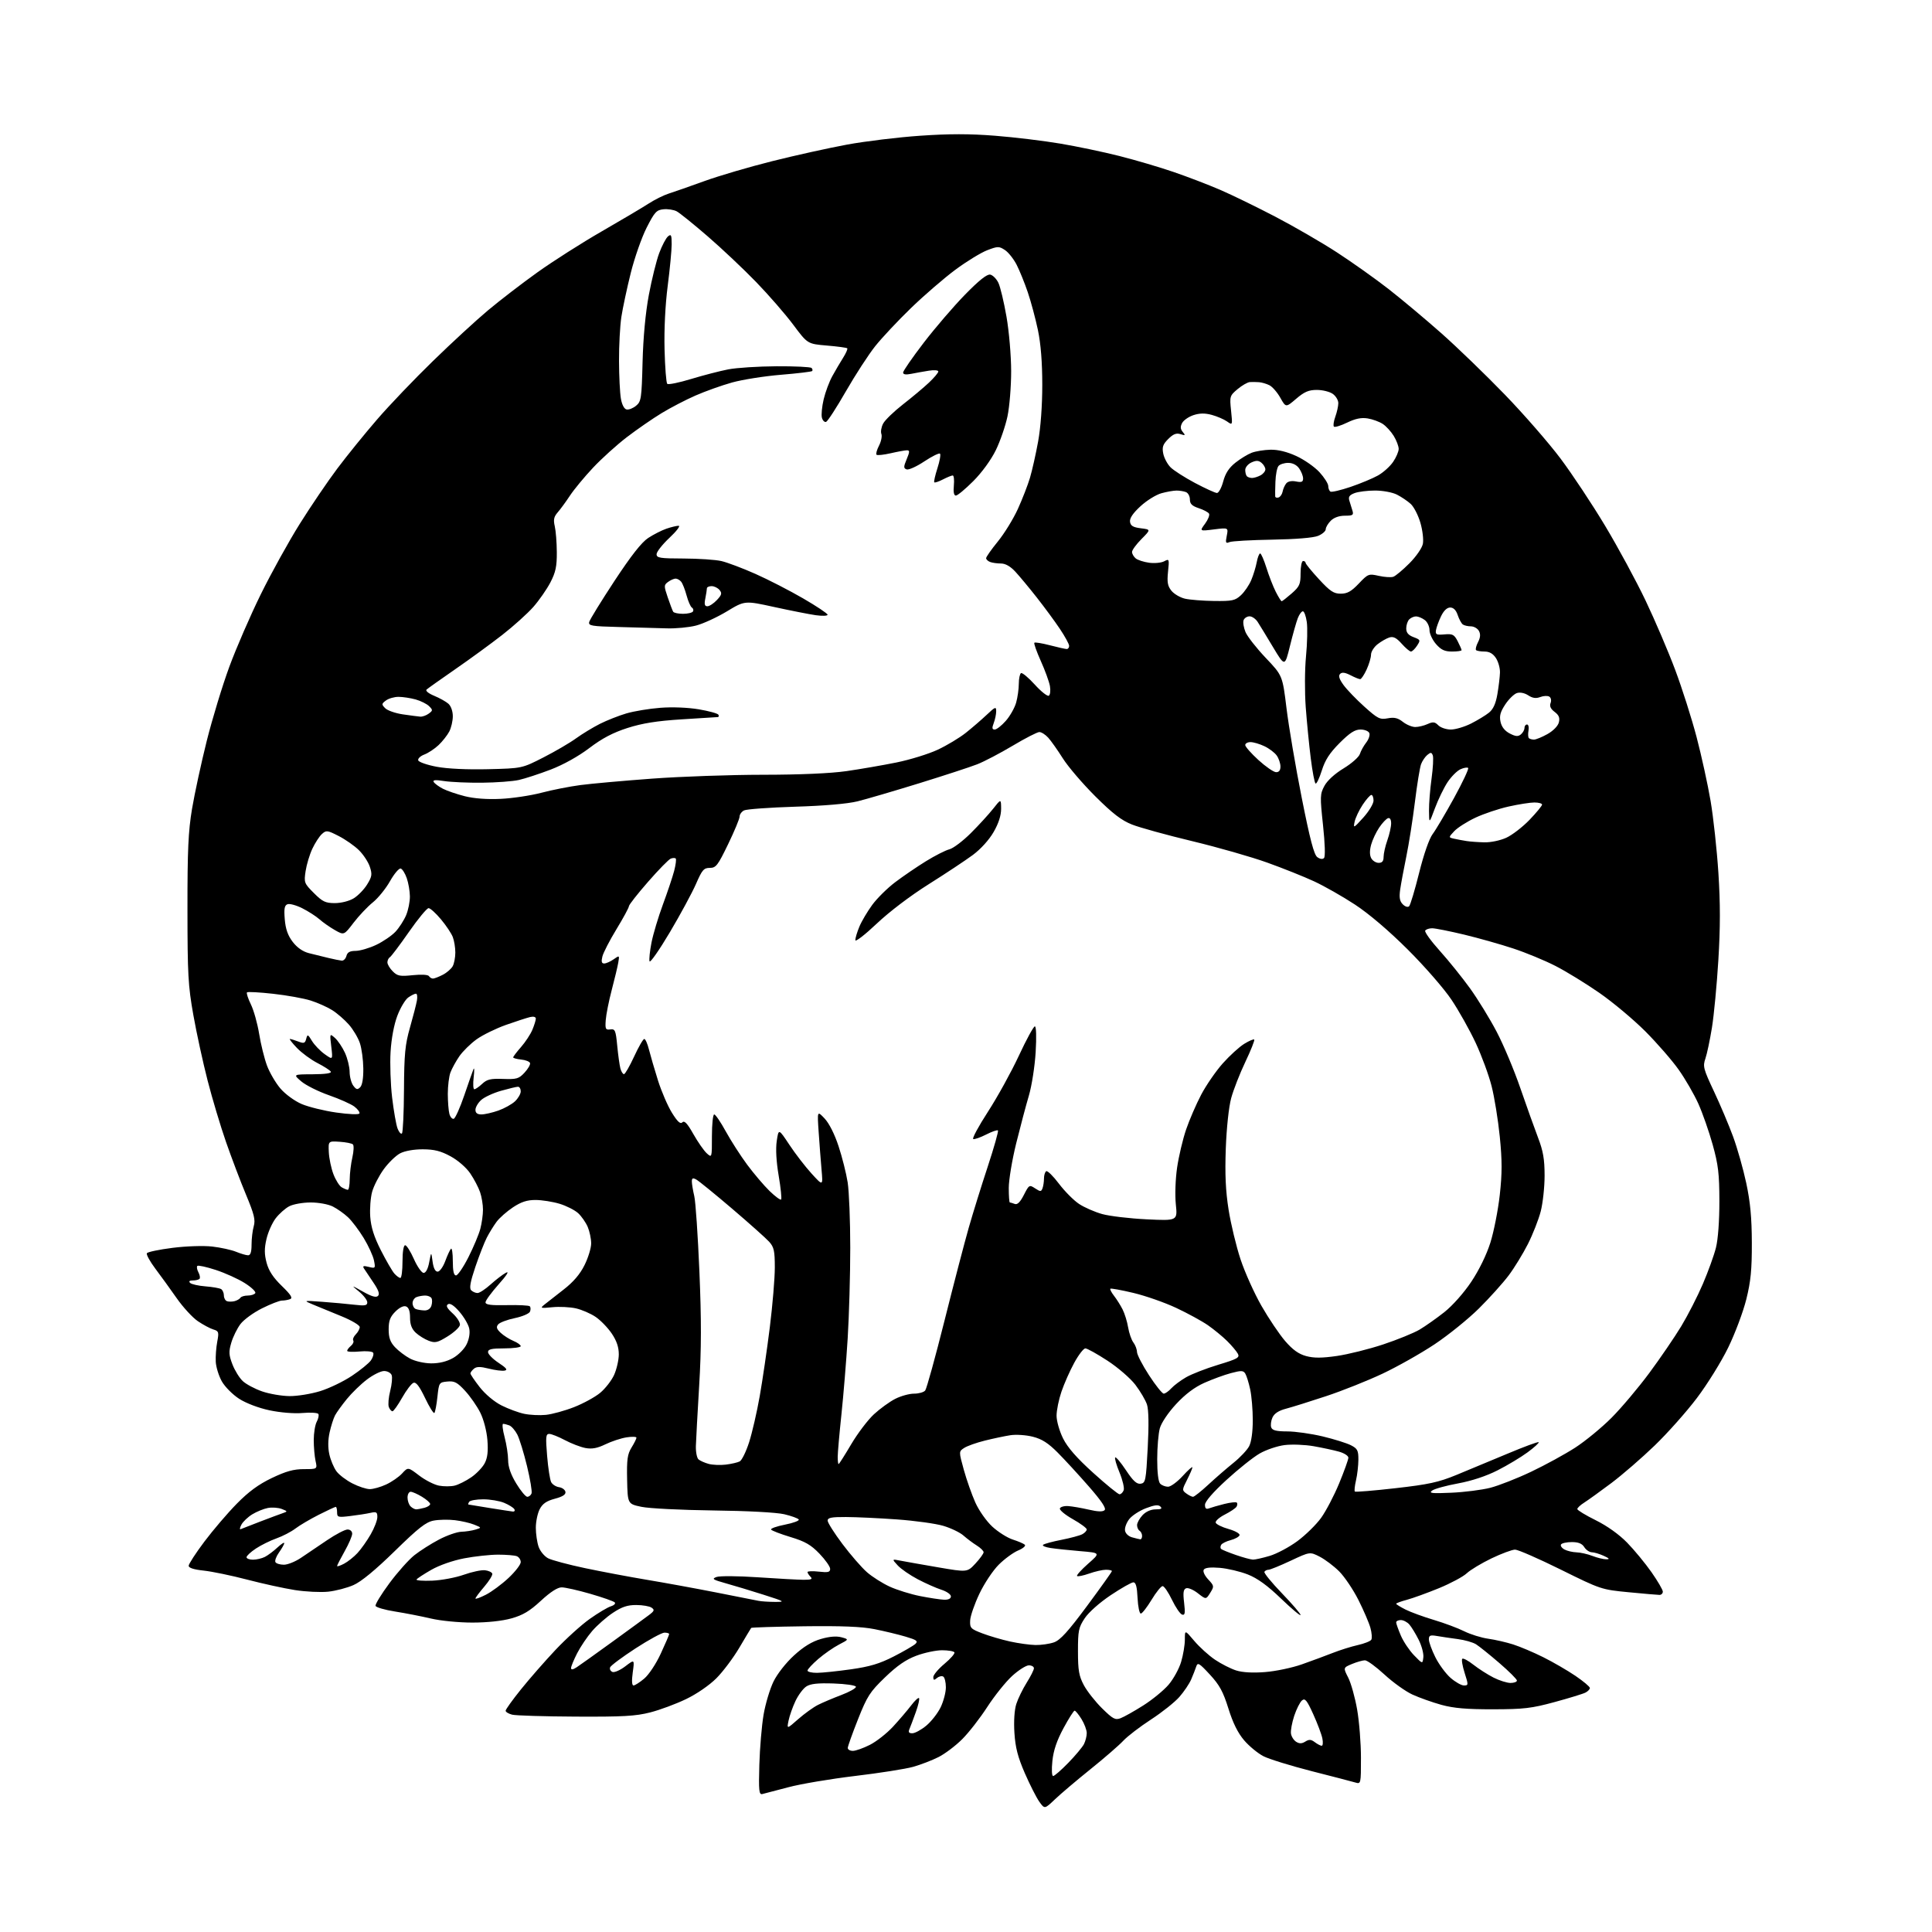 <?xml version="1.0" encoding="UTF-8" standalone="no"?>
<svg 
  version="1.1" 
  xmlns="http://www.w3.org/2000/svg" 
  xmlns:xlink="http://www.w3.org/1999/xlink" 
  xmlns:svg="http://www.w3.org/2000/svg"
  xmlns:rdf="http://www.w3.org/1999/02/22-rdf-syntax-ns#"
  xmlns:cc="http://creativecommons.org/ns#"
  xmlns:dc="http://purl.org/dc/elements/1.1/"
  viewBox="0 0 768 768"
  width="768"
  height="768"
>
<style>svg {background-color: white; }</style>"
<path stroke="none" fill="black" fill-rule="evenodd" d="M419.38,715.24C415.25,719.17 415.25,719.17 413.13,716.19C411.97,714.55 409.38,709.45 407.38,704.86C404.60,698.46 403.63,694.71 403.25,688.88C402.95,684.22 403.24,679.76 403.99,677.38C404.67,675.25 406.53,671.44 408.11,668.91C409.70,666.39 411.00,663.80 411.00,663.16C411.00,662.52 410.09,662.00 408.98,662.00C407.87,662.00 404.87,663.91 402.31,666.25C399.76,668.59 395.33,674.12 392.46,678.54C389.60,682.97 385.12,688.73 382.50,691.34C379.89,693.96 375.65,697.16 373.08,698.46C370.51,699.76 365.96,701.51 362.96,702.35C359.96,703.19 349.56,704.83 339.86,705.98C330.17,707.14 318.24,709.15 313.36,710.46C308.49,711.76 303.82,712.98 303.00,713.17C301.72,713.45 301.55,711.77 301.85,701.50C302.04,694.90 302.80,685.96 303.53,681.63C304.27,677.31 306.05,671.37 307.48,668.44C308.98,665.38 312.44,660.97 315.62,658.07C319.43,654.58 322.75,652.55 326.32,651.52C329.74,650.53 332.52,650.30 334.50,650.85C337.50,651.67 337.50,651.67 333.50,653.75C331.30,654.89 327.59,657.47 325.25,659.49C322.91,661.51 321.00,663.57 321.00,664.08C321.00,664.59 322.69,664.99 324.75,664.98C326.81,664.97 332.88,664.34 338.24,663.58C345.74,662.52 349.66,661.35 355.24,658.49C359.23,656.45 363.12,654.19 363.89,653.47C365.04,652.37 364.41,651.90 359.99,650.59C357.08,649.73 351.51,648.38 347.60,647.61C342.53,646.60 334.56,646.28 319.71,646.47C308.28,646.62 298.78,646.92 298.61,647.12C298.44,647.33 296.34,650.84 293.94,654.91C291.54,658.99 287.41,664.49 284.77,667.14C281.96,669.94 276.94,673.40 272.70,675.43C268.71,677.35 262.31,679.73 258.47,680.71C252.70,682.19 247.61,682.48 228.84,682.38C216.38,682.32 205.02,681.97 203.59,681.61C202.17,681.25 201.00,680.55 201.00,680.04C201.00,679.53 203.74,675.71 207.10,671.54C210.45,667.37 216.61,660.33 220.77,655.91C224.94,651.48 231.08,645.92 234.42,643.55C237.76,641.18 241.56,638.92 242.85,638.52C244.14,638.13 244.82,637.42 244.35,636.96C243.88,636.50 239.51,634.97 234.64,633.56C229.76,632.15 224.65,631.00 223.27,631.00C221.63,631.00 218.78,632.84 215.01,636.33C210.58,640.43 207.87,642.05 203.31,643.33C199.64,644.36 193.68,645.00 187.75,645.00C182.40,645.00 175.10,644.29 171.31,643.39C167.57,642.51 161.16,641.26 157.07,640.61C152.99,639.97 149.48,638.95 149.29,638.36C149.09,637.76 151.57,633.71 154.80,629.35C158.03,624.99 162.50,619.98 164.72,618.22C166.95,616.46 171.34,613.66 174.49,612.01C177.63,610.35 181.62,608.96 183.35,608.90C185.08,608.85 187.62,608.46 189.00,608.04C191.50,607.28 191.50,607.28 188.50,606.07C186.85,605.40 183.40,604.60 180.84,604.30C178.28,603.99 174.47,604.06 172.38,604.46C169.31,605.03 166.35,607.36 156.91,616.59C149.26,624.07 143.61,628.73 140.54,630.08C137.96,631.23 133.41,632.41 130.44,632.72C127.46,633.03 121.53,632.74 117.26,632.08C112.99,631.41 104.43,629.54 98.24,627.92C92.04,626.30 84.28,624.69 80.99,624.34C77.07,623.93 75.00,623.27 75.00,622.42C75.00,621.71 77.81,617.38 81.25,612.81C84.69,608.24 90.46,601.48 94.08,597.80C98.81,592.97 102.73,590.09 108.05,587.54C113.68,584.85 116.72,584.00 120.80,584.00C126.16,584.00 126.16,584.00 125.44,580.75C125.05,578.96 124.72,575.23 124.72,572.45C124.72,569.67 125.25,566.40 125.90,565.18C126.56,563.96 126.85,562.56 126.55,562.07C126.25,561.59 123.41,561.41 120.25,561.69C116.89,561.98 111.44,561.53 107.13,560.62C102.81,559.71 97.83,557.81 95.08,556.05C92.50,554.39 89.40,551.28 88.18,549.11C86.96,546.94 85.88,543.44 85.77,541.33C85.66,539.23 85.92,535.63 86.36,533.34C87.08,529.53 86.95,529.12 84.82,528.49C83.55,528.11 80.77,526.63 78.66,525.20C76.54,523.77 72.76,519.65 70.24,516.05C67.72,512.45 63.90,507.16 61.74,504.30C59.59,501.43 58.08,498.68 58.39,498.17C58.71,497.67 63.29,496.71 68.59,496.04C74.03,495.35 80.88,495.13 84.36,495.52C87.74,495.91 92.02,496.85 93.87,497.61C95.73,498.37 97.86,499.00 98.62,499.00C99.58,499.00 100.00,497.69 100.00,494.74C100.00,492.40 100.39,489.11 100.87,487.44C101.59,484.93 101.05,482.71 97.81,474.94C95.64,469.75 92.06,460.32 89.86,454.00C87.66,447.68 84.35,436.65 82.52,429.50C80.68,422.35 78.13,410.65 76.86,403.50C74.79,391.90 74.53,387.37 74.52,361.50C74.50,337.91 74.84,330.45 76.34,321.50C77.36,315.45 79.99,303.30 82.19,294.50C84.40,285.70 88.44,272.43 91.18,265.00C93.92,257.57 99.53,244.65 103.65,236.28C107.77,227.90 114.74,215.30 119.14,208.28C123.54,201.25 130.28,191.32 134.12,186.21C137.96,181.10 145.07,172.32 149.93,166.71C154.78,161.09 164.77,150.64 172.13,143.49C179.48,136.33 189.32,127.26 194.00,123.35C198.68,119.43 207.52,112.63 213.66,108.24C219.80,103.85 231.27,96.54 239.16,92.00C247.05,87.46 255.46,82.47 257.86,80.91C260.26,79.36 263.86,77.57 265.86,76.94C267.86,76.31 274.23,74.08 280.00,71.99C285.77,69.90 297.92,66.33 307.00,64.06C316.07,61.78 329.42,58.83 336.67,57.49C343.92,56.15 357.00,54.56 365.75,53.96C377.31,53.16 385.46,53.16 395.58,53.96C403.24,54.56 414.90,55.97 421.50,57.09C428.10,58.20 438.68,60.42 445.00,62.02C451.32,63.62 461.00,66.47 466.50,68.36C472.00,70.24 480.32,73.43 485.00,75.45C489.68,77.46 499.57,82.29 507.00,86.16C514.42,90.04 525.45,96.42 531.49,100.35C537.53,104.28 546.76,110.83 551.99,114.91C557.22,118.99 566.67,126.91 573.00,132.51C579.33,138.12 590.67,149.08 598.21,156.88C605.75,164.67 615.70,176.10 620.33,182.27C624.96,188.45 632.93,200.47 638.05,209.00C643.17,217.53 650.42,230.92 654.16,238.77C657.90,246.62 663.19,259.00 665.91,266.27C668.64,273.55 672.47,285.57 674.42,293.00C676.37,300.43 678.87,311.83 679.98,318.35C681.09,324.87 682.49,337.76 683.09,347.00C683.87,359.14 683.87,368.76 683.07,381.68C682.47,391.51 681.32,403.59 680.52,408.52C679.72,413.46 678.55,418.99 677.92,420.81C676.85,423.86 677.13,424.93 681.31,433.81C683.82,439.14 687.24,447.23 688.92,451.79C690.60,456.35 692.96,464.67 694.16,470.29C695.77,477.82 696.35,484.04 696.38,494.00C696.41,504.73 695.96,509.35 694.18,516.50C692.95,521.45 689.72,530.08 686.99,535.67C684.27,541.27 678.66,550.31 674.53,555.76C670.41,561.22 662.86,569.70 657.76,574.62C652.67,579.54 644.90,586.26 640.50,589.57C636.10,592.87 631.26,596.35 629.75,597.31C628.24,598.26 627.00,599.42 627.00,599.87C627.00,600.32 630.29,602.32 634.31,604.31C638.84,606.55 643.58,609.93 646.79,613.21C649.63,616.12 653.99,621.40 656.48,624.95C658.96,628.49 661.00,631.98 661.00,632.70C661.00,633.41 660.40,634.00 659.67,634.00C658.94,634.00 653.43,633.52 647.42,632.94C636.61,631.90 636.33,631.81 620.43,623.94C611.60,619.57 603.42,616.00 602.27,616.00C601.11,616.00 596.90,617.56 592.91,619.47C588.93,621.39 584.50,624.05 583.08,625.39C581.66,626.74 576.67,629.41 572.00,631.33C567.33,633.24 561.59,635.32 559.25,635.95C556.91,636.57 555.00,637.28 555.00,637.52C555.00,637.76 556.69,638.80 558.75,639.84C560.81,640.87 565.88,642.72 570.00,643.95C574.12,645.18 579.55,647.20 582.04,648.45C584.54,649.69 588.82,651.03 591.54,651.41C594.27,651.79 598.75,652.82 601.50,653.69C604.25,654.57 609.65,656.85 613.50,658.78C617.35,660.70 623.09,664.03 626.25,666.17C629.41,668.32 632.00,670.49 632.00,671.00C632.00,671.51 631.21,672.34 630.25,672.83C629.29,673.33 623.77,675.02 618.00,676.59C608.83,679.09 605.73,679.45 593.50,679.47C583.06,679.49 577.85,679.04 573.00,677.71C569.42,676.72 564.24,674.88 561.48,673.62C558.72,672.36 553.71,668.77 550.35,665.66C546.98,662.55 543.49,660.00 542.58,660.00C541.68,660.00 539.36,660.66 537.43,661.46C533.92,662.93 533.92,662.93 535.94,666.89C537.05,669.07 538.65,674.77 539.48,679.56C540.32,684.34 541.00,692.98 541.00,698.75C541.00,709.15 540.98,709.23 538.75,708.57C537.51,708.20 529.71,706.17 521.41,704.06C513.12,701.94 504.50,699.28 502.27,698.14C500.04,697.00 496.57,694.15 494.57,691.81C492.08,688.90 490.10,684.91 488.32,679.19C486.21,672.44 484.79,669.83 480.94,665.66C476.69,661.07 476.09,660.72 475.51,662.50C475.15,663.60 474.24,665.91 473.50,667.63C472.75,669.36 470.65,672.47 468.82,674.56C466.99,676.65 461.90,680.70 457.50,683.56C453.10,686.42 448.15,690.22 446.50,692.00C444.85,693.77 439.00,698.85 433.50,703.27C428.00,707.69 421.64,713.08 419.38,715.24zM418.64,706.00C419.15,706.00 421.86,703.64 424.67,700.75C427.48,697.86 430.27,694.52 430.89,693.32C431.50,692.11 432.00,690.14 432.00,688.93C432.00,687.73 431.06,685.22 429.92,683.37C428.77,681.52 427.54,680.01 427.17,680.02C426.80,680.03 424.81,683.17 422.74,687.01C420.11,691.88 418.78,695.80 418.34,699.99C417.98,703.47 418.11,706.00 418.64,706.00zM339.03,696.00C340.15,696.00 343.20,694.92 345.80,693.60C348.41,692.28 352.56,689.01 355.02,686.34C357.48,683.67 360.69,679.91 362.15,677.99C363.60,676.07 365.03,674.73 365.32,675.01C365.62,675.29 365.06,677.77 364.08,680.51C363.10,683.25 361.96,686.29 361.55,687.25C360.97,688.57 361.25,689.00 362.67,689.00C363.70,689.00 366.18,687.65 368.18,686.00C370.18,684.35 372.76,681.06 373.91,678.69C375.06,676.31 376.00,672.74 376.00,670.74C376.00,668.75 375.53,666.83 374.96,666.47C374.38,666.12 373.26,666.37 372.46,667.04C371.29,668.01 371.00,667.94 371.00,666.67C371.00,665.81 373.00,663.42 375.45,661.38C377.90,659.33 379.68,657.28 379.39,656.83C379.11,656.37 376.90,656.00 374.48,656.00C372.06,656.00 367.47,656.97 364.29,658.16C360.13,659.71 356.62,662.13 351.82,666.76C345.80,672.56 344.73,674.21 341.07,683.44C338.83,689.08 337.00,694.21 337.00,694.85C337.00,695.48 337.91,696.00 339.03,696.00zM525.38,693.97C525.86,693.99 525.99,692.68 525.66,691.06C525.34,689.44 523.71,685.11 522.04,681.43C519.51,675.85 518.77,674.94 517.56,675.95C516.76,676.61 515.38,679.36 514.48,682.05C513.59,684.75 513.00,687.93 513.18,689.12C513.35,690.32 514.29,691.79 515.25,692.39C516.53,693.19 517.50,693.17 518.89,692.30C520.38,691.37 521.17,691.42 522.64,692.53C523.66,693.30 524.89,693.95 525.38,693.97zM317.28,683.40C319.77,681.21 323.31,678.66 325.15,677.73C326.99,676.80 331.19,675.02 334.49,673.77C337.78,672.52 340.37,671.05 340.24,670.50C340.12,669.95 336.13,669.37 331.39,669.21C325.05,669.00 322.17,669.31 320.50,670.41C319.25,671.23 317.32,673.83 316.20,676.20C315.09,678.56 313.86,682.05 313.47,683.94C312.76,687.38 312.76,687.38 317.28,683.40zM445.47,683.01C446.82,682.50 450.87,680.22 454.46,677.95C458.05,675.68 462.58,671.97 464.52,669.71C466.46,667.44 468.71,663.35 469.52,660.61C470.34,657.88 471.00,653.89 471.00,651.75C471.00,647.86 471.00,647.86 474.75,652.30C476.81,654.74 480.52,658.10 483.00,659.77C485.48,661.44 489.27,663.36 491.42,664.04C493.94,664.83 498.07,665.06 502.92,664.67C507.09,664.35 513.65,662.97 517.50,661.61C521.35,660.26 526.86,658.21 529.75,657.08C532.64,655.94 537.12,654.53 539.72,653.95C542.32,653.37 544.75,652.41 545.11,651.82C545.47,651.23 545.32,649.12 544.77,647.13C544.22,645.13 542.07,640.12 539.99,636.00C537.91,631.88 534.47,626.77 532.35,624.65C530.23,622.54 526.75,619.91 524.61,618.81C520.72,616.82 520.72,616.82 513.07,620.41C508.86,622.38 504.90,624.00 504.26,624.00C503.63,624.00 502.89,624.36 502.62,624.81C502.34,625.25 505.47,629.09 509.56,633.33C513.65,637.57 517.00,641.47 517.00,641.99C517.00,642.50 513.51,639.58 509.25,635.48C503.80,630.24 499.87,627.39 496.00,625.87C492.98,624.68 487.97,623.50 484.88,623.24C481.15,622.93 479.01,623.18 478.52,623.97C478.09,624.66 478.84,626.30 480.27,627.83C482.67,630.41 482.69,630.60 481.08,633.18C479.41,635.87 479.41,635.87 476.17,633.34C474.40,631.95 472.30,631.06 471.51,631.36C470.41,631.78 470.22,633.10 470.70,637.09C471.19,641.27 471.04,642.19 469.91,641.83C469.13,641.59 467.32,638.95 465.88,635.95C464.44,632.95 462.76,630.50 462.16,630.50C461.55,630.50 459.58,632.94 457.78,635.92C455.97,638.90 454.05,641.38 453.50,641.42C452.95,641.46 452.37,638.69 452.20,635.25C451.99,630.77 451.52,629.00 450.54,629.00C449.78,629.00 445.73,631.30 441.52,634.11C437.07,637.09 432.76,640.92 431.19,643.29C428.76,646.95 428.50,648.25 428.51,656.43C428.51,663.99 428.90,666.23 430.84,669.87C432.12,672.27 435.38,676.42 438.09,679.09C442.41,683.34 443.32,683.83 445.47,683.01zM251.83,670.00C252.39,670.00 254.31,668.77 256.10,667.26C257.93,665.72 260.80,661.39 262.67,657.33C264.50,653.37 266.00,649.88 266.00,649.57C266.00,649.25 265.16,649.00 264.14,649.00C263.11,649.00 257.95,651.81 252.65,655.25C247.36,658.69 242.81,662.08 242.53,662.79C242.26,663.50 242.68,664.32 243.47,664.63C244.26,664.93 246.55,663.92 248.57,662.38C252.25,659.57 252.25,659.57 251.53,664.79C251.07,668.12 251.18,670.00 251.83,670.00zM581.94,670.00C583.74,670.00 583.75,669.79 582.22,665.02C581.35,662.28 580.92,659.75 581.27,659.40C581.62,659.05 583.62,660.10 585.70,661.75C587.79,663.39 591.39,665.69 593.71,666.87C596.03,668.04 599.06,669.00 600.46,669.00C601.86,669.00 603.00,668.57 603.00,668.05C603.00,667.52 599.85,664.38 596.00,661.07C592.16,657.76 587.99,654.41 586.75,653.63C585.51,652.85 582.25,651.92 579.50,651.56C576.75,651.20 573.04,650.65 571.25,650.34C568.52,649.87 568.00,650.08 568.00,651.69C568.00,652.75 569.16,655.93 570.57,658.76C571.98,661.59 574.69,665.28 576.60,666.96C578.51,668.63 580.91,670.00 581.94,670.00zM229.25,662.76C230.49,661.94 236.90,657.37 243.50,652.58C250.10,647.80 256.62,643.03 258.00,641.99C260.13,640.38 260.28,639.94 259.00,639.06C258.18,638.50 255.44,638.02 252.92,638.02C249.46,638.00 247.20,638.75 243.67,641.10C241.09,642.80 237.38,646.07 235.40,648.35C233.43,650.63 230.74,654.62 229.41,657.22C228.09,659.81 227.00,662.45 227.00,663.08C227.00,663.85 227.75,663.74 229.25,662.76zM565.80,658.83C565.98,657.36 565.14,654.21 563.94,651.83C562.75,649.45 561.07,646.71 560.23,645.75C559.38,644.79 557.86,644.00 556.85,644.00C555.83,644.00 555.00,644.41 555.00,644.92C555.00,645.42 555.84,647.78 556.86,650.17C557.88,652.55 560.24,656.08 562.10,658.00C565.49,661.50 565.49,661.50 565.80,658.83zM411.60,653.92C413.86,653.96 417.17,653.49 418.97,652.86C421.46,651.99 424.58,648.56 432.12,638.39C437.55,631.06 442.00,624.82 442.00,624.53C442.00,624.24 440.93,624.00 439.63,624.00C438.32,624.00 435.32,624.68 432.97,625.51C430.61,626.34 428.45,626.78 428.15,626.48C427.86,626.19 429.83,624.00 432.54,621.61C437.47,617.28 437.47,617.28 429.48,616.61C425.09,616.24 419.77,615.68 417.65,615.36C415.54,615.05 414.19,614.47 414.65,614.08C415.12,613.69 418.41,612.79 421.98,612.10C425.54,611.40 429.25,610.40 430.23,609.88C431.20,609.36 432.00,608.50 432.00,607.97C432.00,607.45 429.51,605.61 426.46,603.89C423.41,602.17 421.09,600.25 421.32,599.63C421.54,599.01 423.02,598.58 424.61,598.69C426.20,598.79 429.88,599.43 432.78,600.10C436.43,600.95 438.39,601.01 439.10,600.30C439.82,599.58 437.88,596.67 432.82,590.88C428.79,586.27 423.22,580.21 420.44,577.42C416.65,573.61 414.17,572.03 410.52,571.11C407.83,570.43 403.82,570.17 401.58,570.53C399.33,570.88 394.80,571.84 391.50,572.66C388.20,573.48 384.51,574.78 383.31,575.56C381.12,576.97 381.12,576.97 383.12,584.23C384.23,588.23 386.29,594.09 387.70,597.25C389.15,600.48 392.11,604.69 394.47,606.87C396.78,608.99 400.43,611.30 402.58,611.99C404.74,612.68 406.90,613.61 407.38,614.05C407.87,614.50 406.67,615.53 404.72,616.34C402.77,617.16 399.29,619.71 396.99,622.01C394.69,624.31 391.23,629.51 389.31,633.57C387.38,637.63 385.73,642.40 385.65,644.17C385.51,647.15 385.86,647.53 390.50,649.29C393.25,650.34 398.20,651.79 401.50,652.52C404.80,653.24 409.35,653.88 411.60,653.92zM308.00,636.78C312.28,636.79 312.05,636.65 303.50,633.92C298.55,632.35 291.81,630.30 288.51,629.39C283.33,627.94 282.83,627.61 284.81,626.88C286.07,626.41 293.42,626.46 301.30,627.00C309.11,627.53 317.28,627.98 319.45,627.99C322.52,628.00 323.13,627.73 322.20,626.80C321.54,626.14 321.00,625.30 321.00,624.92C321.00,624.55 323.02,624.47 325.50,624.75C329.18,625.17 330.00,624.97 330.00,623.65C330.00,622.76 328.09,620.05 325.75,617.61C322.34,614.07 320.06,612.76 314.25,611.00C310.26,609.79 306.78,608.46 306.52,608.03C306.25,607.60 308.74,606.72 312.04,606.07C315.35,605.42 317.81,604.50 317.52,604.03C317.22,603.55 314.62,602.61 311.74,601.93C308.64,601.21 297.12,600.59 283.50,600.43C270.85,600.27 258.02,599.63 255.00,598.99C249.50,597.83 249.50,597.83 249.29,588.22C249.12,580.18 249.41,578.08 251.04,575.43C252.12,573.69 253.00,571.92 253.00,571.50C253.00,571.09 251.20,571.03 249.00,571.38C246.81,571.73 243.04,572.98 240.63,574.15C237.43,575.70 235.32,576.09 232.73,575.61C230.79,575.24 227.10,573.83 224.55,572.47C221.99,571.11 219.19,570.00 218.33,570.00C216.97,570.00 216.86,571.17 217.49,578.75C217.89,583.56 218.61,588.26 219.10,589.18C219.59,590.10 221.00,591.00 222.24,591.18C223.47,591.36 224.61,592.19 224.77,593.03C224.97,594.10 223.69,594.94 220.56,595.77C217.23,596.66 215.67,597.74 214.53,599.94C213.69,601.57 213.00,604.88 213.00,607.30C213.00,609.72 213.50,613.13 214.11,614.88C214.72,616.63 216.43,618.69 217.90,619.45C219.38,620.21 225.97,621.97 232.55,623.36C239.12,624.74 250.12,626.82 257.00,627.97C263.88,629.11 276.25,631.37 284.50,632.99C292.75,634.60 300.40,636.11 301.50,636.35C302.60,636.58 305.52,636.77 308.00,636.78zM193.14,633.93C195.42,632.77 199.47,629.77 202.14,627.27C204.81,624.77 207.00,621.94 207.00,620.97C207.00,620.00 206.29,618.94 205.42,618.61C204.55,618.27 201.21,618.00 198.01,618.00C194.80,618.00 188.73,618.66 184.52,619.46C180.02,620.33 174.64,622.20 171.45,624.03C168.48,625.73 165.84,627.46 165.58,627.87C165.33,628.27 168.13,628.49 171.81,628.34C175.49,628.19 181.15,627.13 184.38,625.98C187.61,624.83 191.40,624.03 192.80,624.20C194.20,624.36 195.50,624.97 195.69,625.55C195.88,626.13 194.45,628.45 192.52,630.71C190.58,632.97 189.00,635.09 189.00,635.43C189.00,635.77 190.86,635.09 193.14,633.93zM375.25,635.91C377.01,635.97 378.00,635.49 378.00,634.58C378.00,633.80 376.31,632.62 374.25,631.96C372.19,631.30 367.95,629.42 364.84,627.79C361.72,626.15 358.12,623.67 356.84,622.26C354.50,619.71 354.50,619.71 358.00,620.40C359.93,620.77 366.68,621.97 373.00,623.05C384.50,625.02 384.50,625.02 387.75,621.53C389.54,619.60 391.00,617.58 391.00,617.04C391.00,616.49 389.76,615.28 388.25,614.34C386.74,613.40 384.38,611.63 383.00,610.41C381.62,609.18 378.02,607.45 375.00,606.55C371.98,605.65 363.65,604.50 356.50,603.99C349.35,603.48 340.24,603.05 336.25,603.04C330.52,603.01 329.00,603.31 329.00,604.47C329.00,605.28 331.65,609.46 334.88,613.76C338.12,618.07 342.49,623.10 344.59,624.94C346.69,626.79 350.77,629.38 353.67,630.71C356.56,632.03 361.98,633.72 365.71,634.46C369.45,635.20 373.74,635.85 375.25,635.91zM136.75,621.61C138.26,620.82 140.68,618.90 142.12,617.34C143.56,615.78 145.92,612.44 147.37,609.91C148.82,607.39 150.00,604.30 150.00,603.05C150.00,601.08 149.63,600.85 147.25,601.39C145.74,601.73 142.14,602.30 139.25,602.64C134.35,603.24 134.00,603.14 134.00,601.14C134.00,599.96 133.76,599.00 133.47,599.00C133.18,599.00 130.14,600.41 126.72,602.14C123.30,603.87 119.12,606.33 117.43,607.62C115.74,608.91 112.37,610.66 109.93,611.52C107.49,612.38 103.81,614.19 101.75,615.55C99.69,616.91 98.00,618.47 98.00,619.01C98.00,619.56 99.15,620.00 100.57,620.00C101.98,620.00 104.11,619.50 105.32,618.88C106.52,618.26 108.74,616.60 110.25,615.19C111.76,613.78 113.00,612.98 113.00,613.41C113.00,613.84 112.07,615.50 110.94,617.09C109.80,618.68 109.15,620.44 109.50,620.99C109.84,621.55 111.35,622.00 112.86,622.00C114.37,622.00 117.43,620.76 119.66,619.25C121.89,617.74 126.55,614.59 130.02,612.25C133.48,609.91 137.14,608.00 138.16,608.00C139.21,608.00 140.00,608.71 140.00,609.67C140.00,610.59 138.65,613.73 137.00,616.65C135.35,619.58 134.00,622.21 134.00,622.51C134.00,622.81 135.24,622.40 136.75,621.61zM498.07,619.97C498.93,619.99 501.93,619.32 504.72,618.49C507.52,617.66 512.47,615.02 515.72,612.63C518.96,610.24 523.21,606.08 525.15,603.39C527.09,600.70 530.33,594.52 532.34,589.65C534.35,584.78 536.00,580.19 536.00,579.45C536.00,578.70 534.31,577.62 532.25,577.05C530.19,576.47 525.67,575.50 522.21,574.89C518.75,574.28 513.55,574.08 510.66,574.44C507.77,574.80 503.30,576.31 500.72,577.80C498.15,579.28 492.21,584.02 487.52,588.32C482.17,593.23 479.00,596.89 479.00,598.17C479.00,599.65 479.45,600.04 480.63,599.59C481.52,599.25 484.24,598.46 486.67,597.85C489.09,597.24 491.33,597.00 491.64,597.31C491.95,597.61 491.90,598.35 491.53,598.95C491.16,599.54 489.07,600.95 486.87,602.07C484.67,603.19 483.05,604.64 483.26,605.29C483.48,605.94 485.79,607.08 488.39,607.81C491.02,608.56 492.95,609.65 492.74,610.28C492.53,610.90 490.95,611.77 489.23,612.22C487.51,612.67 485.81,613.50 485.45,614.08C485.09,614.66 485.06,615.39 485.38,615.71C485.70,616.03 488.33,617.11 491.23,618.11C494.13,619.12 497.21,619.95 498.07,619.97zM638.50,619.84C640.02,619.84 639.78,619.51 637.50,618.46C635.85,617.71 633.72,617.07 632.76,617.05C631.80,617.02 630.45,616.10 629.77,615.00C628.88,613.59 627.44,613.00 624.82,613.00C622.78,613.00 620.85,613.43 620.53,613.95C620.21,614.47 620.83,615.37 621.91,615.95C622.99,616.53 625.14,617.03 626.68,617.08C628.23,617.12 631.08,617.76 633.00,618.50C634.92,619.24 637.40,619.85 638.50,619.84zM453.25,611.90C453.66,611.96 454.00,611.35 454.00,610.56C454.00,609.77 453.55,608.84 453.00,608.50C452.45,608.16 452.00,607.15 452.00,606.26C452.00,605.36 452.98,603.59 454.17,602.31C455.52,600.88 457.50,600.00 459.37,600.00C461.60,600.00 462.11,599.71 461.28,598.88C460.46,598.06 458.94,598.24 455.54,599.54C452.99,600.51 450.00,602.45 448.91,603.85C447.81,605.24 447.04,607.29 447.21,608.40C447.37,609.56 448.56,610.71 450.00,611.11C451.38,611.49 452.84,611.85 453.25,611.90zM95.67,607.87C96.14,607.66 99.67,606.29 103.51,604.82C107.36,603.35 111.40,601.84 112.50,601.47C114.38,600.84 114.35,600.74 112.00,599.84C110.62,599.31 108.15,599.13 106.50,599.44C104.85,599.75 102.07,600.88 100.31,601.95C98.56,603.02 96.61,604.87 95.97,606.06C95.33,607.26 95.19,608.07 95.67,607.87zM203.81,600.86C204.53,600.94 204.81,600.50 204.44,599.90C204.06,599.29 202.25,598.17 200.41,597.40C198.57,596.63 194.83,596.00 192.09,596.00C189.36,596.00 186.84,596.45 186.50,597.00C186.16,597.55 186.02,598.03 186.19,598.07C186.36,598.10 190.10,598.71 194.50,599.43C198.90,600.14 203.09,600.78 203.81,600.86zM165.45,599.99C166.03,599.98 167.51,599.70 168.75,599.37C169.99,599.04 171.00,598.36 171.00,597.87C171.00,597.37 169.54,596.08 167.75,594.99C165.96,593.90 163.94,593.01 163.25,593.00C162.56,593.00 162.00,594.03 162.00,595.30C162.00,596.57 162.54,598.14 163.20,598.80C163.86,599.46 164.87,599.99 165.45,599.99zM209.60,595.00C210.25,595.00 211.02,594.40 211.30,593.67C211.58,592.94 210.77,588.05 209.50,582.81C208.23,577.57 206.49,571.92 205.64,570.26C204.78,568.60 203.35,566.96 202.46,566.62C201.56,566.28 200.46,566.00 200.01,566.00C199.55,566.00 199.81,568.36 200.58,571.25C201.35,574.14 201.98,578.28 201.99,580.45C202.00,583.12 203.04,586.13 205.21,589.70C206.98,592.62 208.95,595.00 209.60,595.00zM474.25,595.00C474.73,595.00 477.46,592.83 480.31,590.19C483.16,587.54 487.67,583.64 490.31,581.51C492.96,579.39 495.77,576.40 496.56,574.88C497.44,573.19 498.00,569.16 498.00,564.60C498.00,560.47 497.54,554.94 496.97,552.30C496.40,549.66 495.52,546.84 495.02,546.03C494.24,544.77 493.41,544.74 489.30,545.84C486.66,546.54 481.90,548.29 478.72,549.71C474.83,551.45 471.16,554.22 467.51,558.16C464.37,561.55 461.65,565.59 461.05,567.76C460.48,569.82 460.01,575.35 460.01,580.05C460.00,585.37 460.45,589.05 461.20,589.80C461.86,590.46 463.26,591.00 464.32,591.00C465.37,591.00 467.98,589.09 470.12,586.75C472.25,584.41 474.00,582.86 474.00,583.29C474.00,583.72 473.05,585.94 471.89,588.22C469.86,592.19 469.85,592.42 471.58,593.68C472.57,594.41 473.77,595.00 474.25,595.00zM445.03,594.00C445.60,594.00 446.34,593.28 446.68,592.40C447.01,591.53 446.27,588.35 445.03,585.35C443.78,582.35 443.01,579.65 443.31,579.36C443.61,579.06 445.54,581.35 447.60,584.45C450.42,588.70 451.86,590.02 453.42,589.80C455.37,589.52 455.55,588.63 456.24,575.50C456.72,566.44 456.61,560.38 455.94,558.32C455.36,556.58 453.29,553.05 451.32,550.47C449.36,547.90 444.39,543.60 440.25,540.90C436.12,538.21 432.16,536.00 431.45,536.00C430.73,536.00 428.74,538.59 427.02,541.75C425.29,544.91 423.01,550.07 421.94,553.22C420.87,556.36 420.00,560.66 420.00,562.77C420.00,564.89 421.16,568.93 422.59,571.81C424.40,575.43 428.04,579.59 434.59,585.50C439.76,590.18 444.46,594.00 445.03,594.00zM576.94,593.38C582.10,593.16 589.07,592.27 592.41,591.42C595.76,590.56 603.08,587.69 608.67,585.03C614.27,582.37 622.14,578.06 626.17,575.46C630.20,572.85 636.69,567.52 640.59,563.61C644.49,559.70 651.25,551.68 655.62,545.79C659.98,539.90 665.70,531.52 668.33,527.18C670.96,522.83 674.82,515.28 676.91,510.39C679.01,505.50 681.35,499.02 682.11,496.00C682.95,492.68 683.49,485.34 683.48,477.50C683.46,466.53 683.04,463.01 680.81,455.00C679.35,449.77 676.79,442.45 675.11,438.72C673.43,434.99 669.92,428.91 667.30,425.22C664.69,421.52 658.71,414.66 654.03,409.96C649.34,405.27 641.11,398.38 635.74,394.66C630.37,390.94 622.53,386.12 618.31,383.97C614.10,381.81 606.57,378.70 601.57,377.05C596.58,375.40 587.77,372.91 582.00,371.52C576.23,370.14 570.51,369.00 569.31,369.00C568.10,369.00 566.86,369.42 566.54,369.94C566.22,370.46 568.83,374.07 572.34,377.97C575.85,381.87 581.26,388.59 584.37,392.90C587.48,397.22 592.24,404.97 594.94,410.13C597.65,415.28 601.88,425.35 604.34,432.50C606.81,439.65 609.99,448.55 611.41,452.27C613.44,457.58 614.00,460.83 614.00,467.31C614.00,471.86 613.31,478.26 612.46,481.54C611.61,484.82 609.32,490.65 607.38,494.50C605.43,498.35 601.99,503.98 599.72,507.00C597.45,510.02 592.14,515.93 587.91,520.12C583.68,524.31 575.75,530.72 570.29,534.36C564.82,538.00 555.50,543.26 549.59,546.05C543.67,548.84 533.58,552.87 527.16,554.99C520.75,557.12 513.57,559.36 511.21,559.98C508.30,560.74 506.56,561.87 505.82,563.49C505.23,564.80 505.01,566.58 505.34,567.44C505.79,568.60 507.40,569.00 511.72,569.01C514.90,569.01 521.23,569.91 525.79,571.00C530.35,572.09 535.41,573.68 537.04,574.52C539.62,575.85 540.00,576.59 539.98,580.28C539.96,582.60 539.54,586.29 539.03,588.47C538.52,590.66 538.32,592.65 538.57,592.91C538.83,593.16 546.11,592.57 554.75,591.58C567.92,590.09 571.85,589.23 578.98,586.30C583.67,584.38 592.83,580.57 599.34,577.83C605.85,575.09 611.38,573.05 611.64,573.30C611.89,573.55 609.91,575.36 607.24,577.32C604.58,579.28 599.20,582.51 595.29,584.49C590.81,586.77 585.00,588.69 579.61,589.68C574.89,590.54 570.26,591.82 569.30,592.52C567.85,593.58 569.16,593.73 576.94,593.38zM147.00,591.95C148.38,591.95 151.30,591.13 153.50,590.11C155.70,589.09 158.56,587.12 159.85,585.71C162.20,583.16 162.20,583.16 166.62,586.54C169.05,588.40 172.61,590.21 174.52,590.57C176.43,590.93 179.23,590.92 180.74,590.55C182.26,590.18 185.22,588.69 187.32,587.25C189.42,585.81 191.84,583.28 192.69,581.63C193.81,579.47 194.10,576.88 193.75,572.42C193.46,568.82 192.27,564.26 190.92,561.55C189.64,558.99 186.92,555.08 184.88,552.87C181.76,549.49 180.65,548.91 177.84,549.18C174.56,549.49 174.49,549.60 173.88,555.29C173.54,558.47 172.99,561.34 172.67,561.67C172.34,561.99 170.67,559.30 168.95,555.69C166.71,551.01 165.39,549.30 164.34,549.70C163.53,550.01 161.50,552.68 159.84,555.63C158.17,558.58 156.45,561.00 156.01,561.00C155.57,561.00 154.92,560.24 154.56,559.31C154.21,558.38 154.45,555.51 155.11,552.93C155.77,550.36 156.03,547.52 155.69,546.63C155.34,545.73 153.99,545.00 152.68,545.00C151.36,545.00 148.30,546.52 145.87,548.38C143.43,550.23 139.84,553.72 137.88,556.13C135.92,558.53 133.81,561.46 133.19,562.62C132.57,563.79 131.60,566.83 131.03,569.38C130.36,572.38 130.32,575.47 130.93,578.17C131.44,580.46 132.72,583.48 133.76,584.88C134.80,586.28 137.65,588.44 140.08,589.68C142.51,590.93 145.62,591.95 147.00,591.95zM288.50,582.21C290.70,581.95 293.19,581.37 294.04,580.94C294.89,580.51 296.57,577.08 297.78,573.33C298.98,569.57 300.89,561.33 302.00,555.00C303.12,548.67 304.93,536.33 306.02,527.56C307.11,518.79 308.00,508.13 308.00,503.86C308.00,497.23 307.67,495.75 305.75,493.61C304.51,492.24 297.88,486.32 291.02,480.47C284.15,474.61 277.74,469.40 276.77,468.88C275.38,468.13 275.01,468.32 275.02,469.71C275.04,470.70 275.47,473.30 275.99,475.50C276.51,477.70 277.42,491.14 278.02,505.37C278.84,524.77 278.82,536.16 277.93,550.87C277.28,561.67 276.69,572.45 276.62,574.84C276.56,577.22 277.03,579.61 277.69,580.15C278.34,580.70 280.14,581.49 281.69,581.92C283.23,582.34 286.30,582.48 288.50,582.21zM333.36,582.00C333.55,582.00 335.81,578.45 338.37,574.11C340.93,569.78 345.00,564.41 347.41,562.19C349.83,559.96 353.63,557.21 355.86,556.07C358.09,554.93 361.46,554.00 363.34,554.00C365.22,554.00 367.22,553.44 367.78,552.75C368.34,552.06 371.79,539.58 375.45,525.00C379.10,510.43 383.45,493.77 385.10,488.00C386.75,482.23 390.15,471.28 392.66,463.69C395.16,456.09 396.98,449.65 396.70,449.37C396.42,449.09 394.32,449.82 392.02,450.99C389.73,452.16 387.41,452.97 386.88,452.79C386.34,452.61 388.98,447.71 392.74,441.91C396.50,436.10 402.02,426.09 405.01,419.67C407.99,413.25 410.86,408.00 411.37,408.00C411.92,408.00 412.05,412.14 411.69,418.25C411.35,423.89 410.14,431.65 409.00,435.50C407.86,439.35 405.59,447.89 403.96,454.47C402.33,461.06 401.00,469.05 401.00,472.22C401.00,475.40 401.19,478.00 401.42,478.00C401.65,478.00 402.52,478.26 403.36,478.58C404.41,478.99 405.52,477.90 407.00,475.01C409.06,470.97 409.19,470.89 411.47,472.39C413.58,473.77 413.87,473.77 414.41,472.38C414.73,471.53 415.00,469.77 415.00,468.48C415.00,467.18 415.40,465.87 415.89,465.57C416.38,465.27 418.65,467.50 420.93,470.52C423.22,473.55 426.82,477.18 428.94,478.58C431.05,479.98 435.20,481.79 438.14,482.61C441.09,483.43 449.03,484.37 455.79,484.70C468.09,485.29 468.09,485.29 467.41,478.74C467.03,475.03 467.25,468.69 467.92,464.12C468.57,459.68 470.17,452.90 471.48,449.05C472.79,445.20 475.49,438.96 477.48,435.17C479.47,431.39 483.33,425.79 486.06,422.72C488.80,419.65 492.62,416.16 494.57,414.96C496.51,413.76 498.32,412.98 498.58,413.24C498.83,413.50 497.25,417.49 495.05,422.11C492.85,426.72 490.32,433.20 489.42,436.50C488.46,440.03 487.58,448.29 487.27,456.56C486.90,466.84 487.20,473.39 488.39,480.91C489.29,486.57 491.42,495.44 493.14,500.62C494.86,505.80 498.60,514.12 501.46,519.11C504.31,524.09 508.54,530.37 510.85,533.06C513.88,536.57 516.23,538.25 519.21,539.06C522.30,539.89 525.45,539.88 531.43,539.02C535.87,538.38 544.14,536.32 549.81,534.44C555.48,532.56 562.00,529.90 564.31,528.54C566.61,527.17 571.03,524.06 574.12,521.62C577.39,519.03 581.87,513.99 584.84,509.55C587.95,504.90 590.91,498.83 592.44,494.00C593.82,489.63 595.50,481.10 596.18,475.03C597.14,466.35 597.14,461.40 596.19,451.87C595.52,445.20 594.06,436.15 592.93,431.74C591.81,427.33 588.96,419.60 586.60,414.55C584.24,409.50 579.92,401.79 577.00,397.43C574.05,393.02 566.33,384.15 559.60,377.45C552.04,369.92 544.16,363.22 538.60,359.57C533.71,356.36 526.40,352.21 522.36,350.34C518.32,348.47 509.95,345.12 503.75,342.90C497.56,340.67 484.18,336.84 474.00,334.39C463.82,331.95 453.02,328.97 450.00,327.77C445.81,326.12 442.33,323.45 435.37,316.52C430.36,311.52 424.56,304.75 422.49,301.46C420.42,298.18 417.81,294.49 416.69,293.25C415.57,292.01 413.98,291.00 413.16,291.00C412.34,291.00 407.58,293.44 402.59,296.42C397.59,299.40 391.25,302.72 388.50,303.80C385.75,304.88 375.35,308.28 365.39,311.36C355.42,314.44 344.40,317.67 340.89,318.54C336.87,319.53 327.62,320.33 316.00,320.68C305.82,321.00 296.71,321.66 295.75,322.16C294.79,322.66 294.00,323.76 294.00,324.60C294.00,325.44 291.95,330.38 289.44,335.57C285.34,344.05 284.61,345.00 282.16,345.00C279.78,345.00 279.10,345.78 276.68,351.35C275.15,354.85 270.48,363.50 266.28,370.58C262.08,377.66 258.45,382.86 258.21,382.14C257.97,381.41 258.32,378.06 258.98,374.68C259.65,371.30 261.69,364.48 263.53,359.52C265.36,354.56 267.38,348.54 268.00,346.15C268.62,343.76 268.90,341.56 268.61,341.28C268.32,340.99 267.44,341.00 266.64,341.31C265.84,341.61 261.77,345.77 257.60,350.55C253.42,355.33 250.00,359.69 250.00,360.25C250.00,360.80 247.77,364.91 245.05,369.38C242.33,373.84 239.81,378.74 239.45,380.25C238.96,382.25 239.16,383.00 240.17,383.00C240.93,383.00 242.62,382.26 243.91,381.35C246.25,379.71 246.27,379.73 245.78,382.60C245.51,384.19 244.34,389.10 243.18,393.50C242.02,397.90 240.95,403.30 240.79,405.50C240.53,409.06 240.73,409.47 242.60,409.21C244.51,408.95 244.77,409.56 245.36,415.71C245.72,419.45 246.29,423.51 246.62,424.75C246.96,425.99 247.60,427.00 248.04,427.00C248.48,427.00 250.29,423.85 252.07,420.00C253.84,416.15 255.66,413.00 256.11,413.00C256.56,413.00 257.40,414.91 257.98,417.25C258.57,419.59 260.18,425.10 261.56,429.50C262.95,433.90 265.45,439.69 267.12,442.37C269.34,445.93 270.45,446.95 271.26,446.14C272.07,445.33 273.24,446.58 275.62,450.81C277.42,453.98 279.81,457.42 280.94,458.45C283.00,460.31 283.00,460.31 283.00,451.65C283.00,446.89 283.41,443.00 283.91,443.00C284.41,443.00 286.48,446.04 288.51,449.75C290.55,453.46 294.38,459.43 297.03,463.00C299.69,466.57 303.68,471.27 305.91,473.44C308.14,475.60 310.21,477.13 310.51,476.83C310.80,476.53 310.37,472.28 309.54,467.39C308.58,461.72 308.30,456.71 308.77,453.55C309.51,448.61 309.51,448.61 313.78,455.05C316.12,458.60 320.10,463.75 322.60,466.50C327.16,471.50 327.16,471.50 326.58,465.00C326.27,461.43 325.74,454.68 325.43,450.00C324.85,441.50 324.85,441.50 327.80,444.63C329.59,446.52 331.78,450.86 333.34,455.63C334.77,459.96 336.40,466.43 336.96,470.00C337.52,473.57 337.99,485.27 337.99,496.00C337.99,506.73 337.53,522.92 336.97,532.00C336.40,541.08 335.28,554.75 334.47,562.38C333.66,570.01 333.00,577.55 333.00,579.13C333.00,580.71 333.16,582.00 333.36,582.00zM217.00,562.43C219.47,562.18 224.51,560.80 228.18,559.36C231.86,557.92 236.53,555.37 238.56,553.69C240.59,552.01 243.09,548.81 244.11,546.57C245.12,544.33 245.97,540.66 245.98,538.40C245.99,535.54 245.15,533.04 243.20,530.13C241.65,527.83 238.77,524.85 236.79,523.50C234.80,522.15 231.26,520.62 228.92,520.09C226.57,519.57 222.37,519.36 219.58,519.64C214.79,520.11 214.61,520.05 216.50,518.53C217.60,517.65 221.02,514.97 224.10,512.58C227.91,509.62 230.56,506.53 232.35,502.92C233.81,500.00 235.00,496.11 235.00,494.27C235.00,492.44 234.38,489.49 233.63,487.72C232.87,485.95 231.16,483.49 229.83,482.26C228.49,481.03 225.17,479.35 222.45,478.52C219.73,477.70 215.44,477.02 212.92,477.01C209.52,477.00 207.21,477.75 203.90,479.94C201.46,481.56 198.53,484.15 197.39,485.69C196.24,487.24 194.50,490.06 193.52,491.96C192.54,493.86 190.49,499.11 188.96,503.61C186.95,509.57 186.50,512.10 187.30,512.90C187.90,513.50 189.04,514.00 189.83,514.00C190.61,514.00 192.96,512.46 195.04,510.58C197.12,508.70 199.86,506.61 201.12,505.93C202.55,505.17 201.45,506.92 198.21,510.55C195.35,513.77 193.00,516.98 193.00,517.69C193.00,518.67 195.11,518.94 201.48,518.81C206.14,518.71 210.25,518.91 210.60,519.27C210.96,519.62 211.00,520.57 210.69,521.37C210.38,522.18 207.66,523.34 204.64,523.97C201.62,524.60 198.65,525.72 198.03,526.47C197.16,527.51 197.40,528.29 199.05,529.84C200.24,530.94 202.51,532.38 204.11,533.04C205.70,533.70 207.00,534.64 207.00,535.12C207.00,535.60 204.07,536.00 200.50,536.00C195.42,536.00 194.00,536.32 194.00,537.49C194.00,538.30 195.88,540.22 198.18,541.74C201.33,543.82 201.92,544.58 200.58,544.84C199.60,545.03 196.77,544.68 194.30,544.05C190.91,543.20 189.45,543.21 188.40,544.08C187.63,544.72 187.00,545.57 187.00,545.96C187.00,546.35 188.66,548.81 190.70,551.42C192.86,554.19 196.44,557.20 199.30,558.65C202.00,560.02 206.08,561.53 208.36,562.01C210.63,562.49 214.53,562.68 217.00,562.43zM115.14,554.97C118.25,554.99 123.72,554.10 127.29,552.99C130.87,551.89 136.55,549.15 139.90,546.91C143.26,544.67 146.66,541.90 147.46,540.75C148.26,539.61 148.65,538.25 148.33,537.72C148.00,537.20 145.55,536.98 142.87,537.24C140.19,537.50 138.00,537.38 138.00,536.98C138.00,536.57 138.67,535.69 139.49,535.01C140.31,534.33 140.73,533.37 140.43,532.88C140.12,532.39 140.58,531.28 141.44,530.42C142.30,529.56 143.00,528.26 143.00,527.52C143.00,526.79 139.74,524.86 135.75,523.23C131.76,521.61 126.70,519.53 124.50,518.61C120.50,516.93 120.50,516.93 128.00,517.48C132.12,517.78 137.86,518.30 140.75,518.64C145.10,519.15 146.00,518.99 146.00,517.70C146.00,516.84 144.54,514.93 142.75,513.45C139.50,510.76 139.50,510.76 144.35,513.48C147.77,515.40 149.51,515.89 150.26,515.14C151.01,514.39 150.46,512.82 148.41,509.81C146.81,507.46 145.13,504.95 144.68,504.23C144.05,503.23 144.48,503.08 146.58,503.61C149.22,504.27 149.29,504.18 148.66,501.03C148.30,499.24 146.46,495.23 144.58,492.13C142.69,489.04 139.88,485.31 138.32,483.86C136.77,482.41 134.06,480.50 132.30,479.61C130.49,478.70 126.66,478.00 123.50,478.00C120.42,478.00 116.60,478.67 115.00,479.50C113.41,480.32 110.97,482.49 109.58,484.31C108.19,486.13 106.54,489.84 105.92,492.56C105.05,496.31 105.07,498.58 105.98,502.00C106.83,505.17 108.62,507.89 112.01,511.17C115.63,514.68 116.46,515.99 115.34,516.42C114.51,516.74 113.05,517.00 112.08,517.00C111.11,517.00 107.54,518.39 104.15,520.09C100.75,521.78 96.90,524.59 95.58,526.34C94.27,528.08 92.63,531.40 91.95,533.72C90.89,537.31 90.95,538.58 92.38,542.32C93.30,544.73 95.15,547.73 96.49,548.99C97.83,550.25 101.31,552.11 104.22,553.11C107.12,554.11 112.04,554.95 115.14,554.97zM462.60,553.99C463.20,553.99 464.55,553.05 465.59,551.90C466.64,550.74 469.30,548.75 471.50,547.48C473.70,546.21 479.44,543.98 484.25,542.52C491.94,540.20 492.89,539.66 492.06,538.12C491.54,537.15 489.63,534.88 487.81,533.08C485.99,531.28 482.55,528.46 480.17,526.80C477.79,525.15 472.11,522.05 467.55,519.91C462.99,517.77 455.32,515.09 450.52,513.95C445.72,512.81 441.61,512.06 441.38,512.29C441.16,512.51 441.81,513.78 442.84,515.10C443.87,516.42 445.40,518.85 446.24,520.50C447.08,522.15 448.07,525.37 448.45,527.66C448.83,529.94 449.77,532.64 450.54,533.66C451.31,534.67 451.95,536.37 451.97,537.44C451.99,538.50 454.14,542.66 456.75,546.67C459.36,550.69 461.99,553.98 462.60,553.99zM171.36,541.96C174.56,541.98 177.54,541.26 180.08,539.84C182.25,538.61 184.63,536.20 185.53,534.29C186.52,532.21 186.90,529.81 186.51,528.05C186.17,526.48 184.42,523.50 182.62,521.43C180.49,518.96 178.92,517.93 178.09,518.45C177.15,519.02 177.66,520.01 179.98,522.13C181.72,523.72 183.00,525.78 182.82,526.72C182.64,527.66 180.43,529.69 177.91,531.25C173.92,533.72 172.96,533.94 170.42,532.97C168.81,532.36 166.49,530.92 165.25,529.76C163.67,528.28 163.00,526.50 163.00,523.79C163.00,521.19 162.48,519.74 161.41,519.33C160.44,518.95 158.80,519.75 157.16,521.38C155.09,523.46 154.50,525.01 154.50,528.44C154.50,531.75 155.12,533.50 157.00,535.51C158.38,536.99 161.07,539.03 163.00,540.05C164.97,541.10 168.62,541.93 171.36,541.96zM168.68,520.92C170.03,520.97 171.11,520.24 171.50,519.01C171.84,517.91 171.85,516.56 171.51,516.01C171.16,515.45 170.05,515.00 169.02,515.00C168.00,515.00 166.45,515.27 165.58,515.61C164.71,515.94 164.00,517.03 164.00,518.02C164.00,519.02 164.56,520.06 165.25,520.34C165.94,520.62 167.48,520.88 168.68,520.92zM93.27,517.22C94.24,516.96 95.28,516.36 95.57,515.88C95.87,515.40 97.19,515.00 98.50,515.00C99.81,515.00 101.15,514.56 101.48,514.03C101.81,513.49 99.93,511.70 97.29,510.04C94.66,508.37 89.47,506.03 85.77,504.82C82.07,503.61 78.77,502.89 78.44,503.22C78.11,503.56 78.31,504.71 78.88,505.78C79.46,506.86 79.65,508.02 79.30,508.37C78.95,508.72 77.75,509.00 76.63,509.00C75.31,509.00 74.94,509.34 75.58,509.98C76.11,510.51 78.86,511.13 81.67,511.35C84.49,511.57 87.29,512.06 87.90,512.44C88.50,512.81 89.00,513.95 89.00,514.98C89.00,516.00 89.56,517.02 90.25,517.25C90.94,517.49 92.29,517.47 93.27,517.22zM159.15,508.00C159.62,508.00 160.00,505.07 160.00,501.50C160.00,497.61 160.42,495.00 161.06,495.00C161.64,495.00 163.20,497.48 164.54,500.50C165.88,503.52 167.62,506.00 168.40,506.00C169.28,506.00 170.13,504.39 170.62,501.75C171.42,497.50 171.42,497.50 171.96,501.50C172.31,504.11 173.01,505.50 173.97,505.50C174.79,505.50 176.13,503.63 176.99,501.32C177.84,499.02 178.86,496.80 179.27,496.40C179.67,496.00 180.00,498.22 180.00,501.33C180.00,505.25 180.39,507.00 181.27,507.00C181.97,507.00 184.19,503.74 186.21,499.75C188.23,495.76 190.35,490.70 190.93,488.50C191.51,486.30 191.99,482.88 191.99,480.90C192.00,478.92 191.48,475.77 190.84,473.90C190.20,472.03 188.45,468.68 186.94,466.46C185.35,464.12 182.06,461.26 179.12,459.66C175.23,457.54 172.66,456.89 168.12,456.87C164.59,456.85 160.96,457.49 159.09,458.45C157.38,459.34 154.43,462.19 152.55,464.78C150.66,467.38 148.59,471.40 147.94,473.72C147.29,476.04 146.95,480.54 147.18,483.72C147.48,487.84 148.69,491.65 151.40,497.00C153.50,501.12 155.91,505.29 156.76,506.25C157.61,507.21 158.69,508.00 159.15,508.00zM138.25,472.97C138.66,472.99 139.01,471.09 139.02,468.75C139.04,466.41 139.51,462.52 140.07,460.09C140.62,457.67 140.73,455.34 140.29,454.92C139.86,454.50 137.47,454.03 135.00,453.87C130.50,453.58 130.50,453.58 130.71,458.04C130.83,460.49 131.65,464.41 132.54,466.75C133.43,469.08 134.91,471.43 135.83,471.97C136.75,472.50 137.84,472.95 138.25,472.97zM159.78,450.55C160.18,450.16 160.54,442.33 160.59,433.16C160.67,419.03 161.03,415.28 162.96,408.50C164.21,404.10 165.46,399.26 165.73,397.75C166.00,396.24 165.83,395.00 165.34,395.00C164.85,395.00 163.48,395.68 162.29,396.51C161.11,397.34 159.16,400.60 157.96,403.76C156.62,407.28 155.58,412.83 155.26,418.09C154.97,422.82 155.25,431.00 155.87,436.28C156.50,441.56 157.47,447.10 158.03,448.58C158.59,450.06 159.38,450.95 159.78,450.55zM180.38,444.73C180.99,444.53 182.87,440.35 184.55,435.43C186.22,430.52 187.88,425.82 188.22,425.00C188.57,424.18 188.60,425.64 188.29,428.25C187.98,430.86 188.10,433.00 188.55,433.00C189.00,433.00 190.41,432.03 191.68,430.84C193.58,429.05 195.02,428.71 199.99,428.89C205.39,429.08 206.26,428.83 208.52,426.38C209.91,424.88 210.89,423.17 210.70,422.58C210.50,421.98 208.92,421.36 207.17,421.19C205.43,421.01 204.00,420.62 204.00,420.32C204.00,420.01 205.41,418.16 207.13,416.20C208.84,414.25 210.87,411.16 211.63,409.35C212.38,407.55 213.00,405.55 213.00,404.92C213.00,404.23 212.08,403.98 210.75,404.29C209.51,404.58 205.20,405.98 201.17,407.40C197.14,408.83 191.87,411.41 189.46,413.14C187.05,414.87 183.96,417.91 182.59,419.89C181.23,421.88 179.64,424.77 179.06,426.32C178.48,427.86 178.01,431.69 178.01,434.82C178.02,437.94 178.30,441.53 178.64,442.79C178.98,444.05 179.76,444.92 180.38,444.73zM142.88,442.61C143.09,442.11 142.19,440.89 140.88,439.89C139.57,438.89 135.02,436.86 130.76,435.37C126.50,433.88 121.55,431.40 119.76,429.87C116.50,427.08 116.50,427.08 124.31,427.04C129.35,427.01 131.89,426.64 131.49,425.98C131.14,425.42 128.75,423.89 126.18,422.57C123.61,421.25 119.95,418.56 118.05,416.59C116.16,414.62 114.89,413.00 115.24,413.00C115.59,413.00 117.07,413.45 118.53,414.01C120.82,414.88 121.26,414.74 121.72,412.96C122.22,411.04 122.38,411.10 124.03,413.81C125.01,415.41 127.27,417.77 129.06,419.04C132.32,421.37 132.32,421.37 131.69,416.06C131.06,410.75 131.06,410.75 133.17,412.62C134.33,413.66 136.11,416.30 137.12,418.50C138.13,420.70 138.97,424.10 138.98,426.06C138.99,428.02 139.64,430.49 140.43,431.56C141.61,433.15 142.10,433.27 143.18,432.20C144.01,431.38 144.47,428.60 144.42,424.70C144.38,421.29 143.77,416.77 143.06,414.66C142.36,412.55 140.39,409.24 138.69,407.30C136.98,405.35 133.99,402.76 132.04,401.54C130.09,400.31 126.25,398.60 123.50,397.73C120.75,396.86 114.05,395.65 108.61,395.05C103.17,394.44 98.48,394.19 98.19,394.48C97.89,394.77 98.59,396.92 99.73,399.26C100.87,401.59 102.35,406.88 103.02,411.00C103.69,415.12 105.09,420.79 106.13,423.58C107.17,426.37 109.57,430.47 111.46,432.69C113.41,434.96 117.08,437.65 119.89,438.86C122.63,440.03 128.83,441.56 133.68,442.25C138.76,442.97 142.66,443.13 142.88,442.61zM191.37,443.00C192.68,443.00 195.70,442.31 198.10,441.47C200.49,440.62 203.47,438.97 204.72,437.79C205.97,436.61 207.00,434.83 207.00,433.83C207.00,432.82 206.51,432.00 205.90,432.00C205.30,432.00 202.26,432.73 199.15,433.61C196.04,434.50 192.49,436.15 191.25,437.29C190.01,438.42 189.00,440.17 189.00,441.17C189.00,442.43 189.74,443.00 191.37,443.00zM172.11,389.00C172.65,389.00 174.41,388.32 176.02,387.49C177.63,386.66 179.40,385.11 179.97,384.06C180.54,383.00 181.00,380.56 181.00,378.63C181.00,376.71 180.55,373.95 180.00,372.51C179.46,371.07 177.34,367.89 175.29,365.45C173.25,363.00 171.03,361.00 170.36,361.00C169.70,361.00 166.18,365.25 162.56,370.45C158.94,375.65 155.53,380.17 154.99,380.51C154.44,380.84 154.00,381.77 154.00,382.56C154.00,383.35 154.96,384.96 156.13,386.13C157.99,387.99 159.00,388.18 164.08,387.65C167.50,387.29 170.16,387.45 170.51,388.02C170.85,388.56 171.56,389.00 172.11,389.00zM135.84,381.87C136.58,381.94 137.42,381.10 137.71,380.00C138.09,378.54 139.08,378.00 141.37,377.99C143.09,377.98 146.75,376.92 149.50,375.62C152.25,374.32 155.71,371.96 157.20,370.38C158.68,368.79 160.59,365.83 161.45,363.78C162.30,361.74 162.97,358.36 162.94,356.28C162.91,354.20 162.35,350.96 161.69,349.08C161.04,347.19 159.96,345.47 159.30,345.26C158.64,345.04 156.72,347.30 155.04,350.27C153.37,353.24 150.28,357.05 148.18,358.73C146.09,360.42 142.66,364.04 140.56,366.79C136.75,371.79 136.75,371.79 133.13,369.73C131.13,368.59 128.38,366.67 127.00,365.44C125.62,364.22 122.54,362.24 120.15,361.04C117.76,359.84 115.12,359.12 114.28,359.45C113.09,359.90 112.85,361.22 113.20,365.44C113.52,369.31 114.42,371.87 116.35,374.40C118.10,376.69 120.37,378.27 122.78,378.89C124.82,379.41 128.30,380.27 130.50,380.79C132.70,381.32 135.10,381.80 135.84,381.87zM348.47,367.20C343.81,371.61 340.00,374.55 340.00,373.73C340.00,372.91 340.72,370.50 341.61,368.37C342.49,366.24 344.79,362.36 346.71,359.73C348.62,357.11 352.74,353.04 355.85,350.69C358.96,348.34 364.45,344.59 368.06,342.36C371.66,340.14 375.86,338.00 377.38,337.62C378.91,337.24 382.73,334.35 385.89,331.21C389.04,328.07 393.04,323.70 394.78,321.50C397.93,317.50 397.93,317.50 397.96,321.50C397.97,324.15 396.97,327.27 394.99,330.72C393.20,333.84 389.88,337.51 386.75,339.84C383.86,341.98 375.98,347.21 369.22,351.46C361.89,356.07 353.53,362.41 348.47,367.20zM560.15,360.25C560.64,359.76 562.43,353.79 564.13,346.97C565.99,339.51 568.14,333.36 569.51,331.54C570.77,329.87 574.59,323.41 578.01,317.19C581.42,310.97 583.94,305.61 583.61,305.28C583.28,304.95 581.90,305.18 580.54,305.80C579.19,306.41 576.89,308.73 575.42,310.94C573.96,313.15 571.72,317.78 570.43,321.23C568.10,327.50 568.10,327.50 568.05,322.32C568.02,319.47 568.48,313.69 569.07,309.47C569.65,305.25 569.87,301.11 569.56,300.28C569.07,299.02 568.72,298.99 567.38,300.10C566.51,300.82 565.39,302.47 564.90,303.76C564.41,305.05 563.31,311.82 562.45,318.80C561.59,325.79 560.05,335.55 559.03,340.50C558.01,345.45 556.91,351.38 556.58,353.68C556.15,356.80 556.41,358.27 557.64,359.49C558.58,360.43 559.64,360.76 560.15,360.25zM133.13,359.00C135.65,358.99 138.81,358.19 140.60,357.10C142.31,356.06 144.71,353.59 145.93,351.61C147.87,348.47 148.01,347.57 147.02,344.57C146.40,342.67 144.45,339.71 142.69,337.97C140.94,336.24 137.32,333.71 134.65,332.34C130.11,330.02 129.69,329.97 127.97,331.53C126.96,332.44 125.24,335.08 124.16,337.39C123.07,339.70 121.87,343.71 121.48,346.30C120.80,350.84 120.92,351.15 124.77,355.00C128.21,358.45 129.37,359.00 133.13,359.00zM548.04,343.00C549.44,343.00 550.00,342.32 550.00,340.63C550.00,339.32 550.67,336.34 551.50,334.00C552.33,331.66 553.00,328.64 553.00,327.29C553.00,325.77 552.52,324.99 551.75,325.24C551.06,325.47 549.49,327.14 548.26,328.96C547.03,330.78 545.58,333.84 545.05,335.78C544.42,338.07 544.43,339.93 545.08,341.14C545.62,342.16 546.95,343.00 548.04,343.00zM526.31,341.09C526.87,340.53 526.71,335.39 525.92,328.02C524.70,316.63 524.73,315.65 526.48,312.40C527.62,310.28 530.60,307.56 534.12,305.43C537.29,303.50 540.20,300.93 540.58,299.71C540.96,298.49 542.09,296.46 543.08,295.19C544.08,293.91 544.64,292.23 544.34,291.44C544.03,290.64 542.48,290.00 540.83,290.00C538.59,290.00 536.58,291.29 532.54,295.33C528.56,299.31 526.76,302.08 525.44,306.29C524.46,309.38 523.35,311.71 522.96,311.47C522.57,311.23 521.71,306.76 521.06,301.53C520.40,296.31 519.50,287.13 519.05,281.15C518.61,275.11 518.65,266.09 519.16,260.88C519.66,255.72 519.80,249.59 519.47,247.25C519.14,244.91 518.44,243.00 517.91,243.00C517.38,243.00 516.47,244.24 515.89,245.75C515.30,247.26 513.90,252.23 512.78,256.78C510.74,265.06 510.74,265.06 506.07,257.28C503.51,253.00 500.76,248.49 499.96,247.25C499.17,246.01 497.71,245.00 496.73,245.00C495.74,245.00 494.68,245.68 494.35,246.52C494.03,247.35 494.37,249.48 495.10,251.24C495.83,253.00 499.44,257.61 503.12,261.49C509.82,268.54 509.82,268.54 511.42,281.64C512.30,288.85 515.01,304.80 517.45,317.09C520.73,333.64 522.34,339.77 523.64,340.72C524.70,341.50 525.75,341.65 526.31,341.09zM590.00,334.84C592.55,334.91 596.35,334.12 598.77,333.02C601.11,331.95 605.28,328.74 608.02,325.89C610.76,323.03 613.00,320.31 613.00,319.84C613.00,319.38 611.63,319.00 609.95,319.00C608.27,319.00 603.66,319.72 599.70,320.61C595.74,321.49 589.79,323.49 586.48,325.05C583.17,326.61 579.40,329.01 578.10,330.39C575.75,332.90 575.75,332.90 578.12,333.42C579.43,333.71 581.62,334.12 583.00,334.33C584.38,334.55 587.52,334.78 590.00,334.84zM541.94,325.00C544.17,322.52 546.00,319.49 546.00,318.25C546.00,317.01 545.61,316.00 545.13,316.00C544.66,316.00 543.10,317.76 541.67,319.92C540.25,322.07 538.81,325.11 538.48,326.67C537.91,329.34 538.10,329.25 541.94,325.00zM199.00,317.56C203.68,317.35 210.96,316.25 215.19,315.14C219.42,314.02 226.40,312.65 230.69,312.08C234.99,311.51 247.82,310.36 259.22,309.52C270.62,308.68 290.42,307.99 303.22,307.98C318.05,307.97 330.13,307.44 336.50,306.53C342.00,305.74 350.93,304.19 356.34,303.10C361.76,302.00 369.16,299.71 372.79,298.01C376.42,296.31 381.44,293.29 383.94,291.30C386.45,289.30 390.19,286.08 392.25,284.13C395.64,280.93 396.00,280.80 396.00,282.73C396.00,283.91 395.56,286.02 395.02,287.43C394.27,289.42 394.36,290.00 395.42,290.00C396.18,290.00 398.16,288.44 399.84,286.53C401.52,284.62 403.36,281.35 403.94,279.28C404.52,277.20 404.99,273.84 404.99,271.81C405.00,269.78 405.39,267.88 405.86,267.58C406.34,267.29 408.79,269.33 411.32,272.11C413.84,274.90 416.36,276.89 416.92,276.55C417.48,276.20 417.67,274.48 417.36,272.71C417.04,270.95 415.41,266.46 413.73,262.74C412.06,259.02 410.91,255.76 411.17,255.50C411.43,255.23 414.22,255.69 417.37,256.51C420.52,257.33 423.53,258.00 424.05,258.00C424.57,258.00 425.00,257.43 425.00,256.74C425.00,256.04 423.34,253.00 421.32,249.99C419.30,246.97 415.16,241.35 412.13,237.50C409.10,233.65 405.27,229.04 403.61,227.25C401.64,225.12 399.67,224.00 397.89,224.00C396.39,224.00 394.45,223.73 393.58,223.39C392.71,223.06 392.00,222.38 392.00,221.88C392.00,221.38 394.10,218.39 396.67,215.24C399.24,212.09 402.81,206.28 404.61,202.34C406.40,198.40 408.58,192.80 409.44,189.90C410.30,187.00 411.75,180.55 412.66,175.56C413.68,170.01 414.32,161.27 414.32,153.00C414.32,144.03 413.74,136.71 412.59,131.20C411.63,126.64 409.82,119.88 408.56,116.18C407.31,112.49 405.31,107.56 404.13,105.25C402.94,102.93 400.85,100.29 399.47,99.39C397.13,97.86 396.64,97.86 392.43,99.47C389.94,100.43 384.24,103.91 379.77,107.23C375.31,110.54 367.41,117.36 362.22,122.37C357.03,127.39 350.59,134.25 347.91,137.61C345.23,140.98 340.00,149.04 336.27,155.53C332.55,162.02 328.99,167.50 328.38,167.71C327.76,167.91 327.01,167.16 326.72,166.03C326.42,164.91 326.74,161.63 327.42,158.74C328.10,155.86 329.65,151.70 330.87,149.50C332.08,147.30 334.01,144.02 335.16,142.20C336.30,140.39 337.04,138.70 336.79,138.45C336.54,138.21 332.89,137.71 328.68,137.36C321.02,136.71 321.02,136.71 315.34,129.10C312.22,124.92 305.58,117.28 300.58,112.12C295.59,106.96 286.91,98.78 281.31,93.94C275.70,89.09 270.17,84.63 269.01,84.01C267.85,83.39 265.49,83.02 263.76,83.19C260.97,83.46 260.21,84.29 257.05,90.50C255.09,94.35 252.25,102.45 250.74,108.50C249.23,114.55 247.55,122.42 247.00,126.00C246.46,129.57 246.04,137.45 246.07,143.50C246.09,149.55 246.43,156.30 246.82,158.49C247.25,160.92 248.14,162.60 249.10,162.78C249.97,162.95 251.65,162.28 252.85,161.29C254.88,159.62 255.06,158.45 255.43,144.00C255.68,134.13 256.59,124.42 257.92,117.26C259.08,111.08 260.93,103.58 262.05,100.60C263.16,97.62 264.73,94.64 265.54,93.97C266.78,92.94 267.00,93.40 267.00,97.08C267.00,99.47 266.29,106.93 265.42,113.67C264.45,121.19 263.97,130.93 264.17,138.88C264.35,146.01 264.83,152.17 265.24,152.58C265.65,152.99 269.93,152.12 274.74,150.65C279.56,149.19 286.20,147.47 289.50,146.83C292.80,146.19 301.43,145.64 308.68,145.60C315.93,145.56 322.20,145.86 322.60,146.27C323.00,146.67 323.11,147.22 322.84,147.50C322.56,147.77 316.98,148.44 310.42,148.98C303.86,149.52 295.13,150.90 291.00,152.05C286.88,153.20 280.36,155.53 276.50,157.22C272.65,158.90 266.57,162.06 263.00,164.23C259.43,166.40 253.22,170.69 249.22,173.75C245.21,176.82 239.13,182.31 235.72,185.95C232.30,189.59 228.17,194.58 226.55,197.04C224.93,199.49 222.74,202.49 221.68,203.69C220.18,205.41 219.92,206.61 220.53,209.19C220.95,211.01 221.32,215.65 221.34,219.50C221.38,225.14 220.89,227.47 218.80,231.50C217.37,234.25 214.31,238.65 211.99,241.29C209.66,243.92 204.10,248.93 199.63,252.41C195.16,255.89 186.78,262.01 181.00,266.00C175.22,270.00 170.08,273.65 169.57,274.11C169.04,274.60 170.31,275.64 172.57,276.58C174.73,277.47 177.29,278.90 178.25,279.75C179.27,280.66 180.00,282.73 180.00,284.70C180.00,286.57 179.37,289.31 178.59,290.80C177.81,292.28 175.90,294.71 174.34,296.19C172.78,297.66 170.23,299.35 168.67,299.94C167.11,300.53 166.02,301.57 166.25,302.26C166.48,302.94 169.78,304.08 173.58,304.80C177.83,305.60 185.71,305.97 194.00,305.77C207.50,305.44 207.50,305.44 216.00,301.10C220.68,298.71 226.53,295.30 229.00,293.50C231.47,291.71 235.75,289.12 238.50,287.73C241.25,286.35 245.96,284.49 248.97,283.60C251.98,282.71 258.06,281.70 262.49,281.36C267.25,280.99 273.48,281.24 277.76,281.96C281.74,282.63 285.25,283.59 285.56,284.09C285.86,284.59 285.75,285.02 285.31,285.05C284.86,285.08 278.43,285.48 271.00,285.95C261.06,286.58 255.38,287.49 249.45,289.38C243.66,291.24 239.39,293.48 234.26,297.37C229.90,300.68 223.92,304.00 218.88,305.93C214.35,307.66 208.67,309.51 206.26,310.05C203.84,310.60 197.29,311.08 191.69,311.14C186.08,311.20 179.30,310.90 176.61,310.49C173.04,309.93 171.91,310.04 172.42,310.87C172.81,311.50 174.44,312.70 176.05,313.53C177.67,314.36 181.57,315.70 184.74,316.50C188.42,317.43 193.58,317.82 199.00,317.56zM507.25,306.95C508.42,306.98 509.00,306.24 509.00,304.72C509.00,303.47 508.34,301.50 507.53,300.35C506.73,299.20 504.52,297.53 502.63,296.63C500.74,295.73 498.25,295.00 497.10,295.00C495.94,295.00 495.00,295.53 495.00,296.17C495.00,296.81 497.36,299.49 500.25,302.13C503.14,304.76 506.29,306.93 507.25,306.95zM609.78,294.00C610.58,294.00 612.99,293.01 615.15,291.80C617.45,290.50 619.32,288.59 619.67,287.16C620.13,285.34 619.70,284.29 617.99,282.99C616.40,281.79 615.90,280.70 616.38,279.46C616.77,278.43 616.55,277.34 615.87,276.92C615.21,276.51 613.60,276.58 612.29,277.08C610.58,277.73 609.23,277.54 607.50,276.41C606.07,275.47 604.25,275.10 603.01,275.50C601.86,275.86 599.77,277.90 598.37,280.02C596.40,283.00 595.97,284.58 596.49,286.96C596.93,288.98 598.20,290.57 600.16,291.58C602.48,292.78 603.46,292.86 604.57,291.94C605.36,291.29 606.00,290.14 606.00,289.38C606.00,288.62 606.46,288.00 607.02,288.00C607.58,288.00 607.84,289.09 607.60,290.41C607.36,291.74 607.43,293.09 607.75,293.41C608.07,293.74 608.98,294.00 609.78,294.00zM576.75,290.00C578.57,290.00 582.19,288.92 584.79,287.61C587.39,286.29 590.60,284.34 591.92,283.27C593.59,281.91 594.60,279.68 595.24,275.91C595.75,272.94 596.21,269.08 596.26,267.35C596.32,265.61 595.59,263.03 594.66,261.60C593.49,259.82 592.07,259.00 590.14,259.00C588.60,259.00 587.08,258.74 586.76,258.43C586.45,258.12 586.80,256.69 587.54,255.26C588.48,253.45 588.59,252.10 587.91,250.83C587.37,249.82 585.93,248.99 584.71,248.98C583.50,248.98 582.04,248.64 581.49,248.23C580.93,247.83 580.02,246.15 579.46,244.50C578.80,242.52 577.78,241.50 576.48,241.50C575.20,241.50 573.90,242.75 572.82,245.00C571.90,246.93 571.00,249.40 570.82,250.50C570.54,252.24 570.98,252.46 574.19,252.18C577.43,251.90 578.07,252.23 579.44,254.88C580.30,256.54 581.00,258.15 581.00,258.45C581.00,258.75 579.30,259.00 577.22,259.00C574.29,259.00 572.87,258.34 570.85,256.04C569.42,254.41 568.25,251.91 568.25,250.49C568.25,249.07 567.41,247.26 566.38,246.48C565.34,245.70 563.80,245.05 562.95,245.03C562.10,245.01 560.86,245.54 560.20,246.20C559.54,246.86 559.00,248.47 559.00,249.79C559.00,251.50 559.82,252.48 561.90,253.27C564.67,254.31 564.73,254.48 563.29,256.68C562.45,257.96 561.37,259.00 560.87,259.00C560.38,259.00 558.71,257.59 557.18,255.87C555.07,253.51 553.86,252.91 552.27,253.41C551.11,253.78 549.00,255.00 547.58,256.11C546.16,257.23 545.00,259.09 545.00,260.24C545.00,261.40 544.21,264.06 543.25,266.15C542.29,268.24 541.14,269.96 540.70,269.97C540.26,269.99 538.52,269.29 536.84,268.41C534.67,267.30 533.46,267.14 532.71,267.89C531.96,268.64 532.36,269.94 534.07,272.30C535.41,274.14 539.14,278.02 542.36,280.91C547.68,285.69 548.54,286.12 551.64,285.54C554.24,285.05 555.68,285.39 557.66,286.95C559.10,288.08 561.31,289.00 562.59,289.00C563.86,289.00 566.07,288.47 567.49,287.82C569.64,286.85 570.36,286.93 571.75,288.32C572.67,289.25 574.92,290.00 576.75,290.00zM167.06,284.88C167.92,284.94 169.43,284.41 170.42,283.68C172.09,282.46 172.10,282.25 170.58,280.72C169.67,279.82 167.26,278.61 165.22,278.04C163.17,277.48 160.12,277.01 158.44,277.01C156.76,277.00 154.51,277.65 153.44,278.44C151.65,279.77 151.62,280.00 153.13,281.53C154.03,282.44 157.18,283.54 160.13,283.97C163.08,284.40 166.20,284.81 167.06,284.88zM265.03,249.78C261.44,249.66 252.94,249.43 246.14,249.25C235.04,248.97 233.83,248.76 234.23,247.22C234.48,246.27 238.99,238.95 244.26,230.93C250.89,220.86 255.03,215.59 257.67,213.85C259.78,212.47 263.03,210.81 264.90,210.17C266.77,209.53 268.96,209.00 269.76,209.00C270.57,209.00 268.93,211.16 266.11,213.80C263.30,216.44 261.00,219.37 261.00,220.30C261.00,221.79 262.31,222.00 271.75,222.02C277.66,222.04 284.42,222.49 286.77,223.03C289.12,223.58 295.19,225.86 300.27,228.12C305.35,230.37 313.88,234.76 319.23,237.86C324.58,240.96 328.97,243.89 328.98,244.36C328.99,244.84 326.86,244.92 324.25,244.55C321.64,244.17 314.23,242.71 307.78,241.30C296.06,238.73 296.06,238.73 288.94,243.04C285.02,245.40 279.51,247.94 276.69,248.67C273.87,249.40 268.62,249.90 265.03,249.78zM271.50,244.00C273.36,244.00 275.14,243.58 275.46,243.07C275.77,242.56 275.59,241.86 275.04,241.53C274.50,241.19 273.55,239.02 272.93,236.71C272.31,234.39 271.34,231.94 270.78,231.25C270.22,230.56 269.22,230.00 268.57,230.00C267.92,230.00 266.57,230.59 265.59,231.31C263.89,232.55 263.88,232.88 265.44,237.48C266.35,240.15 267.32,242.71 267.60,243.17C267.89,243.63 269.64,244.00 271.50,244.00zM281.20,241.00C282.00,241.00 283.70,239.89 284.97,238.53C286.90,236.48 287.08,235.80 286.02,234.53C285.33,233.69 283.91,233.00 282.88,233.00C281.84,233.00 281.00,233.39 281.00,233.88C281.00,234.36 280.72,236.16 280.38,237.88C279.90,240.23 280.11,241.00 281.20,241.00zM482.60,238.90C489.85,238.99 490.98,238.75 493.30,236.60C494.72,235.28 496.57,232.57 497.40,230.57C498.24,228.58 499.21,225.39 499.57,223.48C499.93,221.56 500.54,220.00 500.93,220.00C501.32,220.00 502.45,222.59 503.44,225.75C504.43,228.91 506.09,233.19 507.14,235.25C508.19,237.31 509.24,239.00 509.49,239.00C509.73,239.00 511.52,237.60 513.47,235.90C516.61,233.14 517.00,232.25 517.00,227.90C517.00,225.20 517.45,223.00 518.00,223.00C518.55,223.00 519.00,223.34 519.00,223.75C519.00,224.16 521.39,227.09 524.31,230.25C528.74,235.05 530.17,236.00 532.96,236.00C535.57,236.00 537.16,235.11 540.13,231.99C543.82,228.10 544.07,228.01 548.09,228.91C550.38,229.42 552.98,229.59 553.87,229.27C554.77,228.96 557.64,226.55 560.26,223.93C562.93,221.25 565.28,217.86 565.61,216.19C565.94,214.56 565.50,210.79 564.63,207.81C563.77,204.84 562.04,201.47 560.78,200.32C559.53,199.17 557.06,197.51 555.30,196.62C553.51,195.71 549.68,195.00 546.61,195.00C543.60,195.00 539.93,195.46 538.45,196.02C536.41,196.80 535.92,197.50 536.39,199.02C536.72,200.11 537.28,201.90 537.62,203.00C538.15,204.74 537.77,205.00 534.62,205.00C532.33,205.00 530.26,205.74 529.00,207.00C527.90,208.10 527.00,209.62 527.00,210.38C527.00,211.14 525.64,212.32 523.97,213.01C522.10,213.79 515.08,214.36 505.72,214.52C497.35,214.66 489.71,215.09 488.75,215.49C487.24,216.12 487.09,215.79 487.66,212.97C488.30,209.73 488.30,209.73 482.56,210.45C476.82,211.17 476.82,211.17 479.03,208.18C480.24,206.53 480.95,204.73 480.60,204.17C480.26,203.61 478.40,202.63 476.49,202.00C473.84,201.12 473.00,200.29 473.00,198.53C473.00,197.26 472.29,195.94 471.42,195.61C470.55,195.27 468.86,195.00 467.67,195.01C466.48,195.01 463.77,195.49 461.65,196.08C459.53,196.67 455.79,198.99 453.35,201.25C450.35,204.01 449.00,206.02 449.20,207.42C449.43,209.03 450.41,209.61 453.50,210.00C457.50,210.50 457.50,210.50 453.75,214.28C451.69,216.36 450.00,218.67 450.00,219.41C450.00,220.15 450.66,221.30 451.46,221.97C452.26,222.63 454.67,223.41 456.82,223.70C458.96,223.99 461.64,223.73 462.78,223.12C464.78,222.05 464.84,222.19 464.31,227.25C463.88,231.45 464.15,232.96 465.66,234.83C466.70,236.11 469.11,237.53 471.02,237.98C472.94,238.43 478.15,238.84 482.60,238.90zM508.25,197.75C508.94,197.52 509.66,196.47 509.86,195.42C510.05,194.36 510.70,192.90 511.30,192.16C511.97,191.34 513.46,191.04 515.19,191.39C517.41,191.83 518.00,191.58 518.00,190.20C518.00,189.23 517.30,187.44 516.44,186.22C515.46,184.82 513.85,184.00 512.07,184.00C510.51,184.00 508.78,184.56 508.21,185.25C507.64,185.94 507.09,188.75 507.00,191.50C506.90,194.25 506.86,196.88 506.91,197.33C506.96,197.79 507.56,197.98 508.25,197.75zM379.97,197.00C379.20,197.00 378.92,195.63 379.17,193.00C379.38,190.80 379.18,189.00 378.73,189.00C378.27,189.00 376.53,189.71 374.86,190.57C373.18,191.44 371.63,191.96 371.39,191.73C371.16,191.50 371.73,188.98 372.64,186.14C373.56,183.30 374.02,180.69 373.67,180.34C373.32,179.99 370.51,181.37 367.42,183.42C364.34,185.47 361.17,186.90 360.38,186.59C359.15,186.12 359.15,185.57 360.43,182.52C361.65,179.58 361.67,179.00 360.53,179.00C359.77,179.00 356.87,179.53 354.08,180.17C351.29,180.81 348.75,181.08 348.43,180.76C348.11,180.45 348.56,178.82 349.42,177.16C350.28,175.49 350.70,173.39 350.36,172.50C350.02,171.60 350.34,169.73 351.08,168.35C351.82,166.96 355.37,163.54 358.96,160.74C362.56,157.94 367.19,154.06 369.25,152.12C371.31,150.18 373.00,148.18 373.00,147.67C373.00,147.16 371.31,147.01 369.25,147.35C367.19,147.68 364.04,148.24 362.25,148.60C360.07,149.03 359.00,148.87 359.00,148.09C359.00,147.45 362.70,142.10 367.22,136.21C371.74,130.32 379.11,121.74 383.59,117.15C389.18,111.43 392.34,108.92 393.62,109.16C394.64,109.36 396.11,110.83 396.88,112.43C397.64,114.03 399.09,120.10 400.10,125.92C401.12,131.77 401.94,141.41 401.95,147.50C401.96,153.55 401.30,161.65 400.49,165.50C399.68,169.35 397.58,175.43 395.83,179.00C393.95,182.83 390.29,187.86 386.90,191.25C383.74,194.41 380.63,197.00 379.97,197.00zM483.75,195.97C484.44,195.99 485.56,193.93 486.24,191.40C487.11,188.14 488.53,185.96 491.09,183.93C493.08,182.35 496.00,180.57 497.58,179.97C499.16,179.37 502.51,178.83 505.03,178.77C508.01,178.70 511.57,179.57 515.30,181.28C518.43,182.71 522.57,185.60 524.50,187.69C526.42,189.79 527.99,192.26 528.00,193.19C528.00,194.12 528.39,195.13 528.88,195.42C529.36,195.72 532.97,194.87 536.90,193.54C540.83,192.20 545.73,190.16 547.79,189.00C549.85,187.84 552.54,185.43 553.77,183.63C555.00,181.84 556.00,179.50 556.00,178.44C555.99,177.37 555.12,175.06 554.04,173.30C552.97,171.55 551.00,169.39 549.65,168.51C548.31,167.63 545.62,166.65 543.67,166.33C541.14,165.92 538.81,166.40 535.51,167.99C532.97,169.22 530.61,169.94 530.26,169.59C529.90,169.24 530.15,167.47 530.81,165.65C531.46,163.84 532.00,161.40 532.00,160.24C532.00,159.07 531.00,157.41 529.78,156.56C528.56,155.70 525.71,155.00 523.46,155.00C520.22,155.00 518.50,155.74 515.25,158.52C511.15,162.03 511.15,162.03 508.95,158.12C507.74,155.96 505.79,153.73 504.62,153.14C503.46,152.56 501.60,152.01 500.50,151.93C499.40,151.84 497.75,151.82 496.83,151.88C495.91,151.95 493.71,153.21 491.95,154.69C488.85,157.30 488.77,157.56 489.37,163.24C489.98,169.10 489.98,169.10 487.74,167.52C486.51,166.66 483.78,165.49 481.68,164.92C478.97,164.19 476.87,164.22 474.43,165.02C472.53,165.65 470.51,167.05 469.92,168.14C469.14,169.61 469.20,170.54 470.17,171.71C471.32,173.09 471.20,173.20 469.26,172.58C467.60,172.05 466.37,172.54 464.40,174.50C462.26,176.65 461.89,177.72 462.41,180.32C462.76,182.07 464.07,184.52 465.31,185.76C466.55,187.01 470.93,189.81 475.03,191.99C479.14,194.16 483.06,195.96 483.75,195.97zM497.73,190.00C498.50,190.00 500.00,189.53 501.07,188.96C502.13,188.40 503.00,187.33 503.00,186.59C503.00,185.85 502.31,184.67 501.47,183.98C500.30,183.00 499.36,182.97 497.47,183.83C496.11,184.45 495.00,185.79 495.00,186.81C495.00,187.83 495.30,188.97 495.67,189.33C496.03,189.70 496.96,190.00 497.73,190.00z" />

</svg>